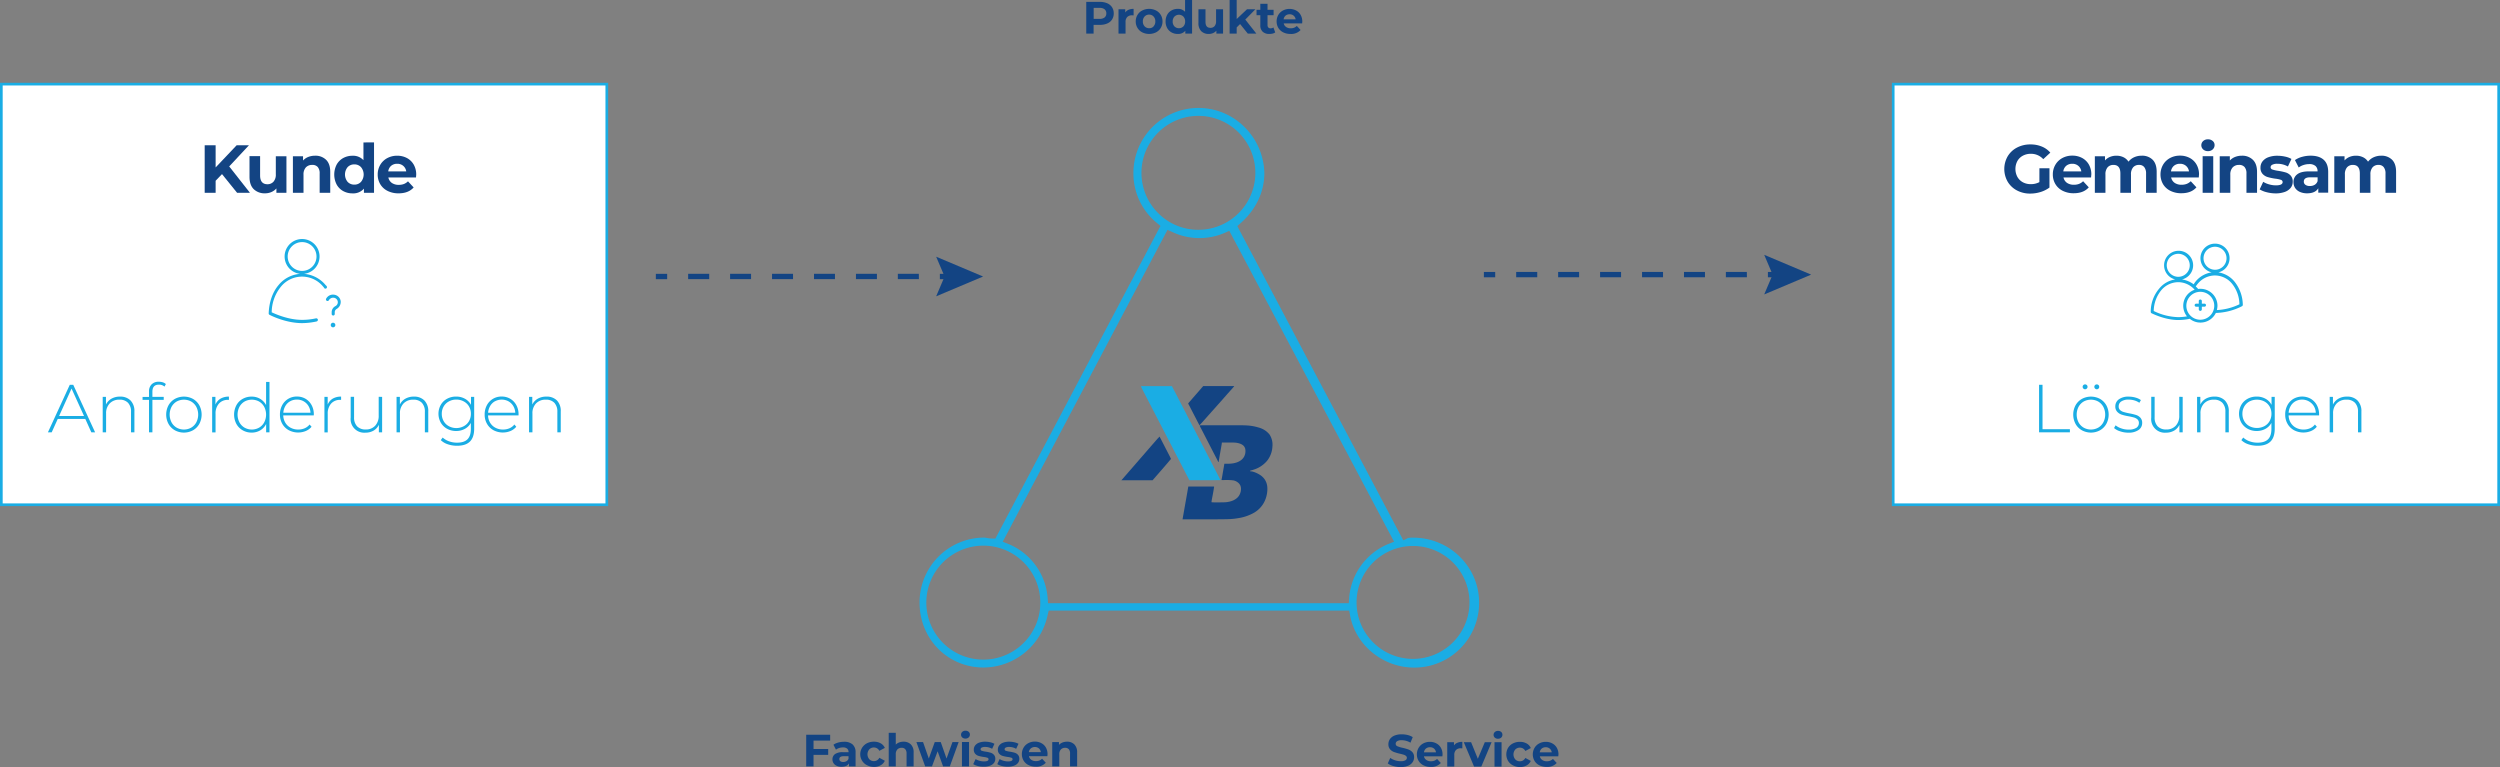 <svg xmlns="http://www.w3.org/2000/svg" viewBox="0 0 1325.42 406.69"><rect x="0" y="0" width="1325.42" height="406.69" fill="#808080" stroke="none"/><defs><style>.cls-1{fill:#fff;}.cls-2,.cls-5{fill:#1aade4;}.cls-3,.cls-4{fill:#134483;}.cls-4,.cls-5{fill-rule:evenodd;}</style></defs><g id="Ebene_2" data-name="Ebene 2"><g id="Ebene_1-2" data-name="Ebene 1"><rect class="cls-1" x="0.71" y="44.6" width="321" height="223"/><path class="cls-2" d="M322.42,268.31H0V43.89H322.42Zm-321-1.42H321V45.31H1.42Z"/><path class="cls-3" d="M117.7,92.3l-3.38,3.53v6.37h-5.8V77h5.8V88.77L125.48,77H132L121.52,88.23l11,14h-6.81Z"/><path class="cls-3" d="M151.86,82.83V102.2h-5.32V99.9a7.48,7.48,0,0,1-2.67,1.92,8.28,8.28,0,0,1-3.35.67,8.2,8.2,0,0,1-6-2.2q-2.23-2.19-2.24-6.51v-11h5.62V93q0,4.68,3.92,4.68A4.22,4.22,0,0,0,145,96.32a5.54,5.54,0,0,0,1.23-3.91V82.83Z"/><path class="cls-3" d="M172.87,84.71c1.48,1.44,2.21,3.57,2.21,6.4V102.2h-5.61V92a5.07,5.07,0,0,0-1-3.44,3.68,3.68,0,0,0-2.92-1.13,4.45,4.45,0,0,0-3.38,1.31,5.45,5.45,0,0,0-1.26,3.91v9.57h-5.62V82.83h5.37V85.1a7.58,7.58,0,0,1,2.77-1.89,9.74,9.74,0,0,1,3.64-.66A8,8,0,0,1,172.87,84.71Z"/><path class="cls-3" d="M198.3,75.49V102.2h-5.36V100a7.41,7.41,0,0,1-6.05,2.52,10.14,10.14,0,0,1-4.95-1.22,8.79,8.79,0,0,1-3.47-3.5,11.59,11.59,0,0,1,0-10.51,8.83,8.83,0,0,1,3.47-3.49,10,10,0,0,1,4.95-1.22,7.38,7.38,0,0,1,5.8,2.34v-9.4Zm-6.91,20.93a6.11,6.11,0,0,0,0-7.81,4.69,4.69,0,0,0-3.53-1.46,4.74,4.74,0,0,0-3.56,1.46,6.15,6.15,0,0,0,0,7.81,4.71,4.71,0,0,0,3.56,1.46A4.65,4.65,0,0,0,191.39,96.42Z"/><path class="cls-3" d="M220.55,94.1H205.9A4.58,4.58,0,0,0,207.77,97a6.26,6.26,0,0,0,3.67,1,7.47,7.47,0,0,0,2.69-.45,6.41,6.41,0,0,0,2.17-1.42l3,3.24c-1.82,2.09-4.49,3.13-8,3.13a12.7,12.7,0,0,1-5.8-1.28,9.32,9.32,0,0,1-3.88-3.54,9.73,9.73,0,0,1-1.37-5.15,9.88,9.88,0,0,1,1.35-5.13,9.44,9.44,0,0,1,3.71-3.57,10.89,10.89,0,0,1,5.27-1.27,10.76,10.76,0,0,1,5.15,1.22,9.05,9.05,0,0,1,3.62,3.51,10.5,10.5,0,0,1,1.31,5.31C220.66,92.66,220.62,93.17,220.55,94.1Zm-13.14-6.23a4.62,4.62,0,0,0-1.58,3h9.54a4.61,4.61,0,0,0-1.59-2.94,4.73,4.73,0,0,0-3.16-1.1A4.85,4.85,0,0,0,207.41,87.87Z"/><path class="cls-2" d="M45.23,222.11H30.62l-3.21,7.09h-2L37,204h1.83l11.59,25.2h-2Zm-.68-1.55L37.93,206l-6.59,14.54Z"/><path class="cls-2" d="M69.21,212.32a8,8,0,0,1,2.05,5.9v11h-1.8V218.37a6.67,6.67,0,0,0-1.6-4.83,6,6,0,0,0-4.48-1.65,6.9,6.9,0,0,0-5.22,2,7.35,7.35,0,0,0-1.91,5.32v10h-1.8V210.41h1.73v4.07a7.17,7.17,0,0,1,2.9-3.1,8.94,8.94,0,0,1,4.55-1.11A7.54,7.54,0,0,1,69.21,212.32Z"/><path class="cls-2" d="M80.8,207.67v2.74h6V212h-6V229.2H79V212H75.58v-1.55H79v-2.88a5.17,5.17,0,0,1,1.37-3.78,5.1,5.1,0,0,1,3.85-1.4,7.1,7.1,0,0,1,2.07.3,4.23,4.23,0,0,1,1.64.92l-.72,1.37a4.19,4.19,0,0,0-2.92-1.05Q80.81,203.89,80.8,207.67Z"/><path class="cls-2" d="M92.7,228.12a8.81,8.81,0,0,1-3.37-3.4,10.51,10.51,0,0,1,0-9.83,8.88,8.88,0,0,1,3.37-3.4,10.07,10.07,0,0,1,9.61,0,8.88,8.88,0,0,1,3.37,3.4,10.51,10.51,0,0,1,0,9.83,8.81,8.81,0,0,1-3.37,3.4,10,10,0,0,1-9.61,0Zm8.68-1.4a7.23,7.23,0,0,0,2.7-2.81,9,9,0,0,0,0-8.21,7.3,7.3,0,0,0-2.7-2.81,8,8,0,0,0-7.74,0,7.3,7.3,0,0,0-2.7,2.81,9,9,0,0,0,0,8.21,7.23,7.23,0,0,0,2.7,2.81,7.92,7.92,0,0,0,7.74,0Z"/><path class="cls-2" d="M116.91,211.36a8.55,8.55,0,0,1,4.46-1.09V212l-.43,0a6.22,6.22,0,0,0-4.89,2,7.82,7.82,0,0,0-1.77,5.45v9.79h-1.8V210.41h1.73v4.1A6.62,6.62,0,0,1,116.91,211.36Z"/><path class="cls-2" d="M142.87,202.49V229.2H141.1v-4.43a8,8,0,0,1-3.13,3.39,8.85,8.85,0,0,1-4.57,1.19,9.29,9.29,0,0,1-4.75-1.23,8.66,8.66,0,0,1-3.33-3.38,10.69,10.69,0,0,1,0-9.88,8.55,8.55,0,0,1,3.33-3.39,9.47,9.47,0,0,1,4.75-1.2,8.71,8.71,0,0,1,4.52,1.18,8.54,8.54,0,0,1,3.15,3.32V202.49Zm-5.49,24.23a7.23,7.23,0,0,0,2.7-2.81,9,9,0,0,0,0-8.21,7.3,7.3,0,0,0-2.7-2.81,8,8,0,0,0-7.74,0,7.3,7.3,0,0,0-2.7,2.81,9,9,0,0,0,0,8.21,7.23,7.23,0,0,0,2.7,2.81,7.92,7.92,0,0,0,7.74,0Z"/><path class="cls-2" d="M166.34,220.24H150.17a7.83,7.83,0,0,0,1.12,3.9,7.08,7.08,0,0,0,2.83,2.65,8.39,8.39,0,0,0,4,.94,8.67,8.67,0,0,0,3.4-.67,6.61,6.61,0,0,0,2.61-2l1.05,1.19a8,8,0,0,1-3.08,2.26,10.65,10.65,0,0,1-9-.43,8.8,8.8,0,0,1-3.44-3.38,9.71,9.71,0,0,1-1.24-4.93,10.22,10.22,0,0,1,1.17-4.92,8.64,8.64,0,0,1,3.22-3.4,8.78,8.78,0,0,1,4.61-1.22,8.88,8.88,0,0,1,4.59,1.2,8.66,8.66,0,0,1,3.2,3.37,10.1,10.1,0,0,1,1.17,4.89Zm-12.49-7.51a6.67,6.67,0,0,0-2.54,2.49,7.92,7.92,0,0,0-1.1,3.61h14.4a7.52,7.52,0,0,0-1.08-3.6,7,7,0,0,0-6.12-3.38A7.15,7.15,0,0,0,153.85,212.73Z"/><path class="cls-2" d="M176.38,211.36a8.55,8.55,0,0,1,4.46-1.09V212l-.43,0a6.22,6.22,0,0,0-4.89,2,7.82,7.82,0,0,0-1.77,5.45v9.79H172V210.41h1.73v4.1A6.62,6.62,0,0,1,176.38,211.36Z"/><path class="cls-2" d="M202.59,210.41V229.2h-1.73v-4a7,7,0,0,1-2.77,3.08,8.31,8.31,0,0,1-4.32,1.1,7.21,7.21,0,0,1-7.85-8v-11h1.8v10.84a6.61,6.61,0,0,0,1.62,4.82,6.11,6.11,0,0,0,4.57,1.66,6.54,6.54,0,0,0,5-2,7.48,7.48,0,0,0,1.86-5.33v-10Z"/><path class="cls-2" d="M225,212.32a8,8,0,0,1,2.05,5.9v11h-1.8V218.37a6.67,6.67,0,0,0-1.6-4.83,6,6,0,0,0-4.48-1.65,6.9,6.9,0,0,0-5.22,2,7.35,7.35,0,0,0-1.91,5.32v10h-1.8V210.41H212v4.07a7.17,7.17,0,0,1,2.9-3.1,8.94,8.94,0,0,1,4.55-1.11A7.54,7.54,0,0,1,225,212.32Z"/><path class="cls-2" d="M251.4,210.41v16.78q0,4.68-2.26,6.91t-6.84,2.23a14.94,14.94,0,0,1-4.9-.79,9.51,9.51,0,0,1-3.71-2.2l1-1.37a9.9,9.9,0,0,0,3.39,2,12.21,12.21,0,0,0,4.21.72c2.5,0,4.34-.59,5.54-1.78s1.8-3,1.8-5.53v-3.17a7.94,7.94,0,0,1-3.2,3.17,9.42,9.42,0,0,1-4.61,1.12,9.8,9.8,0,0,1-4.77-1.17,8.56,8.56,0,0,1-3.36-3.26,9.65,9.65,0,0,1,0-9.43,8.45,8.45,0,0,1,3.36-3.24,9.9,9.9,0,0,1,4.77-1.15,9.49,9.49,0,0,1,4.68,1.15,8,8,0,0,1,3.21,3.24v-4.25Zm-5.5,15.53a6.9,6.9,0,0,0,2.75-2.66,7.65,7.65,0,0,0,1-3.91,7.52,7.52,0,0,0-1-3.88,7,7,0,0,0-2.75-2.65,8.16,8.16,0,0,0-4-1,8.07,8.07,0,0,0-3.95,1,7,7,0,0,0-2.73,2.65,7.52,7.52,0,0,0-1,3.88,7.65,7.65,0,0,0,1,3.91,6.91,6.91,0,0,0,2.73,2.66,8.08,8.08,0,0,0,3.95,1A8.17,8.17,0,0,0,245.9,225.94Z"/><path class="cls-2" d="M274.91,220.24H258.75a7.82,7.82,0,0,0,1.11,3.9,7.15,7.15,0,0,0,2.83,2.65,8.42,8.42,0,0,0,4,.94,8.71,8.71,0,0,0,3.41-.67,6.68,6.68,0,0,0,2.61-2l1,1.19a8,8,0,0,1-3.08,2.26,10.65,10.65,0,0,1-9-.43,8.78,8.78,0,0,1-3.43-3.38,9.71,9.71,0,0,1-1.25-4.93,10.22,10.22,0,0,1,1.17-4.92,8.67,8.67,0,0,1,7.83-4.62,8.83,8.83,0,0,1,4.59,1.2,8.61,8.61,0,0,1,3.21,3.37,10.1,10.1,0,0,1,1.17,4.89Zm-12.49-7.51a6.74,6.74,0,0,0-2.54,2.49,8.17,8.17,0,0,0-1.1,3.61h14.4a7.52,7.52,0,0,0-1.08-3.6,7,7,0,0,0-2.55-2.48,7.59,7.59,0,0,0-7.13,0Z"/><path class="cls-2" d="M295.29,212.32a8,8,0,0,1,2,5.9v11h-1.8V218.37a6.72,6.72,0,0,0-1.6-4.83,6,6,0,0,0-4.49-1.65,6.93,6.93,0,0,0-5.22,2,7.34,7.34,0,0,0-1.9,5.32v10h-1.8V210.41h1.72v4.07a7.23,7.23,0,0,1,2.9-3.1,9,9,0,0,1,4.56-1.11A7.54,7.54,0,0,1,295.29,212.32Z"/><path class="cls-2" d="M173.24,151.84a2.09,2.09,0,0,0-.57-.65,16.5,16.5,0,0,0-11.54-6,9.26,9.26,0,1,0-1.95,0,16.18,16.18,0,0,0-11.53,6c-3.25,3.82-5,9.18-5.2,15a.77.77,0,0,0,.48.73c2,1.06,9.43,4.39,17.23,4.39a36.89,36.89,0,0,0,7.72-.89.91.91,0,0,0,.65-1,.89.89,0,0,0-1-.65,33.63,33.63,0,0,1-7.39.81c-7,0-13.57-2.84-16.09-4a21.71,21.71,0,0,1,4.8-13.49,14.44,14.44,0,0,1,22.58,0,1.46,1.46,0,0,1,.41.57.82.82,0,1,0,1.38-.89ZM152.52,136a7.64,7.64,0,1,1,7.64,7.63A7.63,7.63,0,0,1,152.52,136Z"/><path class="cls-2" d="M180.63,159.72a4,4,0,0,0-3.57-3.49,4.09,4.09,0,0,0-4.14,2.11.82.82,0,0,0,.32,1.14.83.83,0,0,0,1.14-.33,2.6,2.6,0,0,1,2.52-1.3,2.42,2.42,0,0,1,2.19,2.11,2.36,2.36,0,0,1-1.3,2.36,3.64,3.64,0,0,0-1.95,3.09v1.14a.82.82,0,0,0,1.63,0v-1.14a2,2,0,0,1,1.05-1.63A4.31,4.31,0,0,0,180.63,159.72Z"/><path class="cls-2" d="M176.57,171.1a1.22,1.22,0,1,0,1.22,1.21A1.24,1.24,0,0,0,176.57,171.1Z"/><path class="cls-2" d="M556,323.71H715.31l.42,2.35c2.8,15.89,17.41,27.88,34,27.88a34.35,34.35,0,0,0,34.45-34.44c0-19-15.68-34.45-34.95-34.45a10.81,10.81,0,0,0-2.76.2L744,286.48l-1.3-2.44L657,121.82l-1-2,1.69-1.48c8.13-7.12,12.62-16.55,12.63-26.55a35.42,35.42,0,0,0-10.49-24.4A34.49,34.49,0,0,0,600.9,91.78a33.86,33.86,0,0,0,12.57,26.53l1.79,1.47-1.08,2L528.53,284l-.79,1.51H526a16.13,16.13,0,0,1-2.93-.33,8.61,8.61,0,0,0-1.1-.17,34.35,34.35,0,0,0-34.45,34.45c0,19.31,14.91,34.44,33.94,34.44a35,35,0,0,0,34-28Zm193.25-34.25a29.93,29.93,0,1,1-21.27,8.76A29.85,29.85,0,0,1,749.21,289.46ZM614.08,113.05a30.19,30.19,0,1,1,21.27,8.77A29.82,29.82,0,0,1,614.08,113.05ZM542.77,340.77a30.21,30.21,0,1,1,8.76-21.27A29.9,29.9,0,0,1,542.77,340.77Zm-8.22-52.4-2.93-1.17,1.47-2.78,84.64-160.21,1.24-2.34,2.42,1.07a33.74,33.74,0,0,0,27.92.51l2.42-1.08,1.24,2.34,84.64,159.7,1.48,2.79-2.93,1.17a33.73,33.73,0,0,0-20.9,28.81l-.19,2.63H555.63l-.19-2.63A33.72,33.72,0,0,0,534.55,288.37Z"/><path class="cls-3" d="M587.05,1.75a5.75,5.75,0,0,1,2.53,2.11,5.87,5.87,0,0,1,.89,3.24,5.84,5.84,0,0,1-.89,3.23,5.57,5.57,0,0,1-2.53,2.11,9.46,9.46,0,0,1-3.88.74h-3.38v4.63H575.9V1h7.27A9.46,9.46,0,0,1,587.05,1.75Zm-1.43,7.5a2.62,2.62,0,0,0,.91-2.15,2.66,2.66,0,0,0-.91-2.17A4.09,4.09,0,0,0,583,4.18h-3.17V10H583A4,4,0,0,0,585.62,9.25Z"/><path class="cls-3" d="M598.35,5.18A6.74,6.74,0,0,1,601,4.7V8.16l-.84-.05a3.44,3.44,0,0,0-2.52.9,3.63,3.63,0,0,0-.91,2.7v6.1H593V4.9h3.57V6.6A4.21,4.21,0,0,1,598.35,5.18Z"/><path class="cls-3" d="M605.58,17.15a6.29,6.29,0,0,1-2.53-2.37,6.47,6.47,0,0,1-.92-3.43,6.5,6.5,0,0,1,.92-3.43,6.2,6.2,0,0,1,2.53-2.36,8.2,8.2,0,0,1,7.31,0,6.3,6.3,0,0,1,2.52,2.36,6.58,6.58,0,0,1,.91,3.43,6.56,6.56,0,0,1-.91,3.43,6.39,6.39,0,0,1-2.52,2.37,8.28,8.28,0,0,1-7.31,0Zm6-3.19a3.62,3.62,0,0,0,.93-2.61,3.6,3.6,0,0,0-.93-2.6,3.09,3.09,0,0,0-2.36-1,3.17,3.17,0,0,0-2.38,1,3.6,3.6,0,0,0-.93,2.6,3.62,3.62,0,0,0,.93,2.61,3.2,3.2,0,0,0,2.38,1A3.13,3.13,0,0,0,611.6,14Z"/><path class="cls-3" d="M632,0V17.81h-3.58V16.32a4.94,4.94,0,0,1-4,1.68,6.62,6.62,0,0,1-3.3-.82,5.82,5.82,0,0,1-2.32-2.32,7.12,7.12,0,0,1-.84-3.51,7.08,7.08,0,0,1,.84-3.5,5.78,5.78,0,0,1,2.32-2.33,6.73,6.73,0,0,1,3.3-.82,4.9,4.9,0,0,1,3.86,1.56V0Zm-4.61,14a3.62,3.62,0,0,0,.93-2.61,3.6,3.6,0,0,0-.93-2.6,3.37,3.37,0,0,0-4.73,0,3.61,3.61,0,0,0-.94,2.6,3.63,3.63,0,0,0,.94,2.61,3.37,3.37,0,0,0,4.73,0Z"/><path class="cls-3" d="M648.43,4.9V17.81h-3.55V16.27a5.06,5.06,0,0,1-1.78,1.29,5.69,5.69,0,0,1-2.23.44,5.51,5.51,0,0,1-4-1.46,5.87,5.87,0,0,1-1.49-4.35V4.9h3.74v6.74c0,2.08.88,3.12,2.62,3.12a2.78,2.78,0,0,0,2.16-.88,3.7,3.7,0,0,0,.82-2.6V4.9Z"/><path class="cls-3" d="M657.45,12.74l-1.8,1.78v3.29h-3.74V0h3.74V10.08l5.48-5.18h4.46l-5.38,5.47,5.86,7.44h-4.54Z"/><path class="cls-3" d="M676.08,17.18a3.79,3.79,0,0,1-1.36.62A7.11,7.11,0,0,1,673,18a5,5,0,0,1-3.56-1.18,4.48,4.48,0,0,1-1.26-3.45V8.06h-2V5.18h2V2H672V5.18h3.22V8.06H672v5.26a1.78,1.78,0,0,0,.42,1.26,1.55,1.55,0,0,0,1.19.44,2.41,2.41,0,0,0,1.51-.48Z"/><path class="cls-3" d="M690.36,12.41h-9.77a3,3,0,0,0,1.25,1.89,4.08,4.08,0,0,0,2.45.7,4.92,4.92,0,0,0,1.78-.3,4.42,4.42,0,0,0,1.46-.95l2,2.16A6.72,6.72,0,0,1,684.19,18a8.35,8.35,0,0,1-3.86-.85,6.29,6.29,0,0,1-2.6-2.37,6.56,6.56,0,0,1-.91-3.43,6.62,6.62,0,0,1,.9-3.42,6.32,6.32,0,0,1,2.47-2.37,7.61,7.61,0,0,1,6.95,0,5.84,5.84,0,0,1,2.41,2.34,6.94,6.94,0,0,1,.88,3.54S690.41,11.78,690.36,12.41ZM681.6,8.26a3,3,0,0,0-1.06,2h6.36a3.06,3.06,0,0,0-3.17-2.68A3.21,3.21,0,0,0,681.6,8.26Z"/><path class="cls-3" d="M431.31,392.64v4.44h7.77v3.12h-7.77v6.12h-3.89v-16.8h12.7v3.12Z"/><path class="cls-3" d="M452,394.65a5.47,5.47,0,0,1,1.6,4.31v7.36h-3.5v-1.6c-.7,1.2-2,1.8-3.94,1.8a6.06,6.06,0,0,1-2.58-.51,3.82,3.82,0,0,1-1.66-1.39,3.57,3.57,0,0,1-.58-2,3.35,3.35,0,0,1,1.36-2.83,6.88,6.88,0,0,1,4.18-1h3a2.39,2.39,0,0,0-.74-1.88,3.29,3.29,0,0,0-2.24-.66,6.37,6.37,0,0,0-2,.32,5.46,5.46,0,0,0-1.7.88l-1.34-2.62a8,8,0,0,1,2.53-1.15,11.49,11.49,0,0,1,3-.41A6.75,6.75,0,0,1,452,394.65Zm-3.2,8.9a2.4,2.4,0,0,0,1.06-1.31v-1.32h-2.57c-1.53,0-2.3.51-2.3,1.52a1.36,1.36,0,0,0,.56,1.14,2.55,2.55,0,0,0,1.55.42A3.2,3.2,0,0,0,448.75,403.55Z"/><path class="cls-3" d="M459.61,405.66a6.28,6.28,0,0,1-2.56-2.36,6.53,6.53,0,0,1,2.56-9.23,8,8,0,0,1,3.71-.85,7.2,7.2,0,0,1,3.57.85,5.11,5.11,0,0,1,2.22,2.44l-2.91,1.56a3.16,3.16,0,0,0-2.9-1.78,3.25,3.25,0,0,0-2.42,1,4,4,0,0,0,0,5.23,3.25,3.25,0,0,0,2.42,1,3.13,3.13,0,0,0,2.9-1.77l2.91,1.58a5.16,5.16,0,0,1-2.22,2.4,7.1,7.1,0,0,1-3.57.87A8,8,0,0,1,459.61,405.66Z"/><path class="cls-3" d="M482.89,394.66a5.68,5.68,0,0,1,1.48,4.27v7.39h-3.74v-6.81a3.33,3.33,0,0,0-.68-2.29,2.42,2.42,0,0,0-1.94-.76,3,3,0,0,0-2.26.88,3.61,3.61,0,0,0-.84,2.6v6.38h-3.74v-17.8h3.74v6.24a4.94,4.94,0,0,1,1.8-1.14,6.44,6.44,0,0,1,2.31-.4A5.29,5.29,0,0,1,482.89,394.66Z"/><path class="cls-3" d="M508.25,393.41l-4.68,12.91H500l-2.9-8-3,8h-3.6l-4.66-12.91h3.53l3.05,8.74,3.16-8.74h3.17l3.07,8.74,3.15-8.74Z"/><path class="cls-3" d="M510.19,391a2,2,0,0,1,0-3,2.4,2.4,0,0,1,1.68-.6,2.44,2.44,0,0,1,1.68.57,1.84,1.84,0,0,1,.65,1.44,2,2,0,0,1-.65,1.55,2.33,2.33,0,0,1-1.68.61A2.4,2.4,0,0,1,510.19,391Zm-.19,2.4h3.75v12.91H510Z"/><path class="cls-3" d="M518.43,406.12a8.08,8.08,0,0,1-2.45-1l1.25-2.68a8.35,8.35,0,0,0,2.08.9,8.85,8.85,0,0,0,2.4.34c1.59,0,2.38-.39,2.38-1.17a.83.83,0,0,0-.65-.79,9.33,9.33,0,0,0-2-.41,20.56,20.56,0,0,1-2.62-.55,4.07,4.07,0,0,1-1.78-1.11,3.11,3.11,0,0,1-.76-2.25,3.58,3.58,0,0,1,.71-2.18,4.55,4.55,0,0,1,2.06-1.47,8.88,8.88,0,0,1,3.21-.53,12.52,12.52,0,0,1,2.72.3,7.66,7.66,0,0,1,2.24.83L526,397a7.47,7.47,0,0,0-3.72-1,3.71,3.71,0,0,0-1.8.34,1,1,0,0,0-.6.86.85.85,0,0,0,.64.84,12.09,12.09,0,0,0,2.07.46,21.14,21.14,0,0,1,2.59.56,3.93,3.93,0,0,1,1.75,1.09,3.1,3.1,0,0,1,.75,2.21,3.43,3.43,0,0,1-.72,2.14,4.59,4.59,0,0,1-2.1,1.45,9.48,9.48,0,0,1-3.28.52A12.69,12.69,0,0,1,518.43,406.12Z"/><path class="cls-3" d="M531.17,406.12a8.19,8.19,0,0,1-2.45-1l1.25-2.68a8.43,8.43,0,0,0,2.09.9,8.75,8.75,0,0,0,2.4.34q2.37,0,2.37-1.17a.82.82,0,0,0-.64-.79,9.6,9.6,0,0,0-2-.41,20.74,20.74,0,0,1-2.61-.55,4,4,0,0,1-1.79-1.11,3.16,3.16,0,0,1-.76-2.25,3.58,3.58,0,0,1,.71-2.18,4.52,4.52,0,0,1,2.07-1.47,8.83,8.83,0,0,1,3.2-.53,12.52,12.52,0,0,1,2.72.3,7.63,7.63,0,0,1,2.25.83L538.73,397a7.47,7.47,0,0,0-3.72-1,3.71,3.71,0,0,0-1.8.34,1,1,0,0,0-.6.86.86.86,0,0,0,.65.84,11.93,11.93,0,0,0,2.06.46,20.73,20.73,0,0,1,2.59.56,4,4,0,0,1,1.76,1.09,3.14,3.14,0,0,1,.74,2.21,3.43,3.43,0,0,1-.72,2.14,4.59,4.59,0,0,1-2.1,1.45,9.44,9.44,0,0,1-3.28.52A12.69,12.69,0,0,1,531.17,406.12Z"/><path class="cls-3" d="M555.29,400.92h-9.77a3,3,0,0,0,1.25,1.9,4.17,4.17,0,0,0,2.45.7,5,5,0,0,0,1.79-.3,4.38,4.38,0,0,0,1.45-1l2,2.16a6.71,6.71,0,0,1-5.33,2.09,8.41,8.41,0,0,1-3.86-.86,6.12,6.12,0,0,1-2.59-2.36,6.5,6.5,0,0,1-.92-3.43,6.57,6.57,0,0,1,.9-3.42,6.31,6.31,0,0,1,2.48-2.38,7.21,7.21,0,0,1,3.51-.85,7.1,7.1,0,0,1,3.43.82,5.93,5.93,0,0,1,2.42,2.34,7,7,0,0,1,.87,3.54S555.34,400.3,555.29,400.92Zm-8.76-4.15a3.07,3.07,0,0,0-1.06,2h6.36a3.08,3.08,0,0,0-1.05-2,3.2,3.2,0,0,0-2.11-.73A3.24,3.24,0,0,0,546.53,396.77Z"/><path class="cls-3" d="M569.58,394.66a5.72,5.72,0,0,1,1.48,4.27v7.39h-3.75v-6.81a3.33,3.33,0,0,0-.67-2.29,2.44,2.44,0,0,0-1.94-.76,3,3,0,0,0-2.26.88,3.61,3.61,0,0,0-.84,2.6v6.38h-3.74V393.41h3.57v1.51a5.15,5.15,0,0,1,1.85-1.26,6.6,6.6,0,0,1,2.43-.44A5.29,5.29,0,0,1,569.58,394.66Z"/><path class="cls-3" d="M738.75,406.15a8.89,8.89,0,0,1-3-1.4l1.32-2.93a8.88,8.88,0,0,0,2.56,1.27,9.72,9.72,0,0,0,3,.48,4.76,4.76,0,0,0,2.45-.49,1.48,1.48,0,0,0,.79-1.31,1.24,1.24,0,0,0-.47-1,3.41,3.41,0,0,0-1.2-.64c-.49-.16-1.15-.33-2-.53a25.13,25.13,0,0,1-3.14-.91,5,5,0,0,1-2.1-1.46,3.93,3.93,0,0,1-.88-2.69,4.72,4.72,0,0,1,.79-2.65,5.43,5.43,0,0,1,2.39-1.89,9.86,9.86,0,0,1,3.9-.69,13.31,13.31,0,0,1,3.15.38,9.31,9.31,0,0,1,2.68,1.11l-1.2,2.95a9.35,9.35,0,0,0-4.65-1.32,4.38,4.38,0,0,0-2.41.52,1.63,1.63,0,0,0-.78,1.4,1.36,1.36,0,0,0,.9,1.28,13.9,13.9,0,0,0,2.74.83,27.81,27.81,0,0,1,3.15.91,5.41,5.41,0,0,1,2.1,1.44,3.9,3.9,0,0,1,.87,2.67,4.52,4.52,0,0,1-.8,2.62,5.43,5.43,0,0,1-2.41,1.89,9.91,9.91,0,0,1-3.91.69A13.79,13.79,0,0,1,738.75,406.15Z"/><path class="cls-3" d="M764.71,401h-9.77a3,3,0,0,0,1.25,1.9,4.1,4.1,0,0,0,2.45.7,5,5,0,0,0,1.79-.3,4.48,4.48,0,0,0,1.45-.95l2,2.16a6.71,6.71,0,0,1-5.33,2.09,8.53,8.53,0,0,1-3.86-.85,6.21,6.21,0,0,1-2.59-2.37,6.5,6.5,0,0,1-.92-3.43,6.62,6.62,0,0,1,.9-3.42,6.31,6.31,0,0,1,2.48-2.38,7.32,7.32,0,0,1,3.51-.85,7.1,7.1,0,0,1,3.43.82,5.93,5.93,0,0,1,2.42,2.34,7,7,0,0,1,.87,3.54S764.76,400.38,764.71,401ZM756,396.85a3.07,3.07,0,0,0-1.06,2h6.36a3,3,0,0,0-1-1.95,3.16,3.16,0,0,0-2.11-.74A3.24,3.24,0,0,0,756,396.85Z"/><path class="cls-3" d="M772.67,393.78a6.69,6.69,0,0,1,2.62-.48v3.46l-.84-.05a3.44,3.44,0,0,0-2.52.9,3.67,3.67,0,0,0-.91,2.7v6.1h-3.74V393.49h3.57v1.71A4.16,4.16,0,0,1,772.67,393.78Z"/><path class="cls-3" d="M790.8,393.49l-5.45,12.92h-3.86l-5.43-12.92h3.87l3.57,8.79,3.7-8.79Z"/><path class="cls-3" d="M792.52,391.09a2,2,0,0,1,0-3,2.41,2.41,0,0,1,1.69-.6,2.48,2.48,0,0,1,1.68.57,1.86,1.86,0,0,1,.64,1.44,2,2,0,0,1-.64,1.55,2.36,2.36,0,0,1-1.68.61A2.41,2.41,0,0,1,792.52,391.09Zm-.19,2.4h3.75v12.92h-3.75Z"/><path class="cls-3" d="M802.09,405.75a6.4,6.4,0,0,1-2.57-2.37,6.85,6.85,0,0,1,0-6.86,6.4,6.4,0,0,1,2.57-2.37,8,8,0,0,1,3.71-.85,7.24,7.24,0,0,1,3.56.85,5,5,0,0,1,2.22,2.44l-2.9,1.56a3.19,3.19,0,0,0-2.91-1.78,3.29,3.29,0,0,0-2.42,1,4.06,4.06,0,0,0,0,5.24,3.29,3.29,0,0,0,2.42,1,3.16,3.16,0,0,0,2.91-1.78l2.9,1.58a5.06,5.06,0,0,1-2.22,2.4,7,7,0,0,1-3.56.87A8,8,0,0,1,802.09,405.75Z"/><path class="cls-3" d="M826.15,401h-9.77a3,3,0,0,0,1.25,1.9,4.08,4.08,0,0,0,2.45.7,4.88,4.88,0,0,0,1.78-.3,4.42,4.42,0,0,0,1.46-.95l2,2.16A6.71,6.71,0,0,1,820,406.6a8.5,8.5,0,0,1-3.86-.85,6.29,6.29,0,0,1-2.6-2.37,6.93,6.93,0,0,1,0-6.85,6.31,6.31,0,0,1,2.48-2.38,7.29,7.29,0,0,1,3.51-.85,7.1,7.1,0,0,1,3.43.82,5.93,5.93,0,0,1,2.42,2.34,7,7,0,0,1,.87,3.54S826.2,400.38,826.15,401Zm-8.76-4.15a3.07,3.07,0,0,0-1.06,2h6.36a3.08,3.08,0,0,0-1.05-1.95,3.17,3.17,0,0,0-2.12-.74A3.23,3.23,0,0,0,817.39,396.85Z"/><path class="cls-4" d="M646.07,204.69l-8.17,0-.22.25-1.33,1.54-1.16,1.34s-.31.34-.62.71l-.63.71-1.16,1.34c-.61.72-1.13,1.32-1.16,1.34l-.63.72-.82.93c-.26.29-.3.41-.17.54s.45.81,2.47,4.73c1.14,2.21,2.14,4.16,2.68,5.18l.61,1.18.15.29.51-.56,1.81-2,.71-.8.71-.8.72-.81s.35-.38.71-.8.69-.78.72-.8l.71-.81c.37-.42.69-.78.72-.8l.71-.8.72-.81,1.91-2.14,2.13-2.41,1.75-2c.81-.91,1.49-1.68,1.52-1.7l.72-.8c.36-.42.79-.9.95-1.08.54-.61.75-.87.68-.9s-3.75,0-8.25,0"/><path class="cls-4" d="M636.08,225.78a.88.88,0,0,0,.13.3c.1.21.2.41.31.61l.45.87,1.19,2.31,2.39,4.63c1.34,2.59,2.66,5.19,4,7.76.39.73.75,1.46,1.12,2.19,0,.09.18.47.3.5s.11-.13.13-.21c.26-1.42.47-2.85.73-4.27.22-1.19.42-2.39.63-3.58.1-.56.19-1.11.29-1.66,0-.12,0-.54.12-.6s.17,0,.22,0h1.62c1.08,0,2.15,0,3.23,0,.78,0,1.57,0,2.35.09a9.65,9.65,0,0,1,1.68.35,6.19,6.19,0,0,1,1.74.78,3.47,3.47,0,0,1,1.55,2.62,6.32,6.32,0,0,1-.56,3.4c-1.09,2.27-3.52,3.36-5.88,3.76a16.69,16.69,0,0,1-2.34.22h-1.36l-.57,0a1.31,1.31,0,0,0-.34,0c-.15.06-.14.39-.17.54-.08.41-.15.83-.22,1.24-.12.72-.25,1.43-.38,2.15-.26,1.51-.49,3-.81,4.54,0,.15,0,.16.16.18a8.58,8.58,0,0,0,1.34,0,32,32,0,0,1,4.59.16,5.5,5.5,0,0,1,2.53,1.11,4.37,4.37,0,0,1,1.36,1.68,4.59,4.59,0,0,1,.32,2,6.68,6.68,0,0,1-1.09,3.41c-1.51,2.22-4.31,3.16-6.88,3.39-1,.09-2,.09-3,.09-1.14,0-2.27,0-3.41,0-.35,0-.69,0-1-.06s-.26,0-.24-.22c.14-1.28.44-2.56.67-3.83s.46-2.49.64-3.74c0-.08.12-.46,0-.53s-.08,0-.1,0l-.53,0c-1.67,0-3.35,0-5,0-2,0-4,0-5.94,0-.58,0-1.17,0-1.75,0-.07,0-.24,0-.3,0s0,.1,0,.13a5.41,5.41,0,0,0-.12.55c-.08.45-.16.89-.23,1.34q-.75,4.31-1.52,8.61c-.25,1.46-.51,2.93-.77,4.39-.12.64-.23,1.29-.34,1.93,0,.09-.1.37,0,.43s.2,0,.24,0l.49,0,1.61,0,5.13,0,6.39,0c2.09,0,4.17,0,6.26-.05,1.51,0,3,0,4.55-.07a34.15,34.15,0,0,0,4.62-.49,24.59,24.59,0,0,0,8.15-2.68,14,14,0,0,0,7.06-9.42,14.19,14.19,0,0,0,.34-4.68,8.5,8.5,0,0,0-1.29-3.69,8.85,8.85,0,0,0-2.91-2.7,16.11,16.11,0,0,0-2-1,10.85,10.85,0,0,0-1.93-.62c-.25-.05-.51,0-.76-.08-.07,0-.24,0-.25-.14s.2-.2.29-.23c.36-.14.76-.21,1.13-.32l1.1-.37a15,15,0,0,0,6.66-4.67,13.15,13.15,0,0,0,2.69-7.31,9.88,9.88,0,0,0-1.52-6.45,11,11,0,0,0-5.76-3.7,26.46,26.46,0,0,0-5.58-1.07c-1.24-.1-2.49-.12-3.73-.14-2.69,0-5.38,0-8.07,0-3.45,0-6.9,0-10.35,0-.17,0-3.47,0-3.47.07"/><polyline class="cls-4" points="613.77 232.49 612.74 233.67 612.07 234.44 611.21 235.42 609.27 237.65 607.88 239.26 607.34 239.88 606.8 240.51 606.18 241.22 605.55 241.94 603.77 243.99 601.99 246.04 601.45 246.67 600.91 247.29 599.62 248.77 598.46 250.1 596.99 251.8 596.09 252.83 595.47 253.54 594.72 254.41 594.54 254.61 602.8 254.61 611.07 254.61 612.71 252.72 614.44 250.74 615.11 249.97 615.73 249.26 616.89 247.92 618.28 246.31 620.82 243.3 620.25 242.09 618.81 239.3 617.43 236.63 615.87 233.59 614.76 231.47 613.77 232.49"/><polyline class="cls-5" points="604.91 204.72 605.25 205.67 606.63 208.33 608.05 211.09 612.07 218.86 613.34 221.32 614.57 223.68 617.2 228.77 618.54 231.36 619.84 233.86 621.22 236.53 622.69 239.39 624.17 242.25 625.24 244.3 626.42 246.58 629.82 253.18 630.54 254.57 638.8 254.59 647.06 254.56 646.45 253.34 644.97 250.46 642.18 245.06 640.84 242.47 639.54 239.97 638.09 237.16 636.62 234.3 635.32 231.8 634.03 229.31 631.26 223.95 629.92 221.36 628.5 218.59 626.98 215.65 625.64 213.06 624.3 210.47 622.87 207.7 621.29 204.71 604.91 204.72"/><rect class="cls-1" x="1003.71" y="44.6" width="321" height="223"/><path class="cls-2" d="M1325.42,268.31H1003V43.89h322.42Zm-321-1.42H1324V45.31H1004.42Z"/><path class="cls-3" d="M1081.23,89.21h5.33V99.43a15.51,15.51,0,0,1-4.76,2.38,18.48,18.48,0,0,1-5.43.82,14.69,14.69,0,0,1-7.06-1.67,12.47,12.47,0,0,1-4.91-4.64,13.49,13.49,0,0,1,0-13.43,12.4,12.4,0,0,1,4.95-4.65,15.06,15.06,0,0,1,7.13-1.67,15.51,15.51,0,0,1,6,1.12,11.78,11.78,0,0,1,4.53,3.24l-3.74,3.45a8.68,8.68,0,0,0-6.52-2.84,8.79,8.79,0,0,0-4.28,1,7.26,7.26,0,0,0-2.92,2.84,9,9,0,0,0,0,8.39,7.38,7.38,0,0,0,2.9,2.86,8.66,8.66,0,0,0,4.23,1,9.48,9.48,0,0,0,4.54-1.08Z"/><path class="cls-3" d="M1108.62,94.1H1094a4.58,4.58,0,0,0,1.87,2.85,6.27,6.27,0,0,0,3.68,1,7.45,7.45,0,0,0,2.68-.45,6.41,6.41,0,0,0,2.17-1.42l3,3.24c-1.82,2.09-4.49,3.13-8,3.13a12.63,12.63,0,0,1-5.79-1.28,9.35,9.35,0,0,1-3.89-3.54,9.73,9.73,0,0,1-1.37-5.15,9.88,9.88,0,0,1,1.35-5.13,9.44,9.44,0,0,1,3.71-3.57,10.89,10.89,0,0,1,5.27-1.27,10.76,10.76,0,0,1,5.15,1.22,9.05,9.05,0,0,1,3.62,3.51,10.5,10.5,0,0,1,1.31,5.31C1108.73,92.66,1108.69,93.17,1108.62,94.1Zm-13.14-6.23a4.62,4.62,0,0,0-1.58,3h9.54a4.61,4.61,0,0,0-1.59-2.94,4.71,4.71,0,0,0-3.16-1.1A4.85,4.85,0,0,0,1095.48,87.87Z"/><path class="cls-3" d="M1141.26,84.69c1.42,1.43,2.14,3.57,2.14,6.42V102.2h-5.62V92a5.29,5.29,0,0,0-1-3.44,3.34,3.34,0,0,0-2.72-1.13,4,4,0,0,0-3.13,1.27,5.52,5.52,0,0,0-1.15,3.8v9.72h-5.62V92q0-4.58-3.67-4.57a4,4,0,0,0-3.1,1.27,5.52,5.52,0,0,0-1.15,3.8v9.72h-5.62V82.83H1116v2.24a7.12,7.12,0,0,1,2.65-1.88,8.88,8.88,0,0,1,3.43-.64,8.32,8.32,0,0,1,3.71.81,6.56,6.56,0,0,1,2.66,2.35,8.2,8.2,0,0,1,3-2.34,9.51,9.51,0,0,1,4-.82A7.81,7.81,0,0,1,1141.26,84.69Z"/><path class="cls-3" d="M1165.72,94.1h-14.65a4.54,4.54,0,0,0,1.87,2.85,6.24,6.24,0,0,0,3.67,1,7.42,7.42,0,0,0,2.68-.45,6.45,6.45,0,0,0,2.18-1.42l3,3.24q-2.74,3.14-8,3.13a12.67,12.67,0,0,1-5.8-1.28,9.35,9.35,0,0,1-3.89-3.54,10.39,10.39,0,0,1,0-10.28,9.51,9.51,0,0,1,3.71-3.57,10.91,10.91,0,0,1,5.28-1.27,10.72,10.72,0,0,1,5.14,1.22,8.93,8.93,0,0,1,3.62,3.51,10.41,10.41,0,0,1,1.32,5.31C1165.83,92.66,1165.79,93.17,1165.72,94.1Zm-13.14-6.23a4.63,4.63,0,0,0-1.59,3h9.54a4.64,4.64,0,0,0-1.58-2.94,4.74,4.74,0,0,0-3.17-1.1A4.82,4.82,0,0,0,1152.58,87.87Z"/><path class="cls-3" d="M1168.06,79.23a3,3,0,0,1,0-4.46,3.57,3.57,0,0,1,2.52-.9,3.69,3.69,0,0,1,2.52.86,2.77,2.77,0,0,1,1,2.16,3.07,3.07,0,0,1-1,2.33,3.53,3.53,0,0,1-2.52.91A3.57,3.57,0,0,1,1168.06,79.23Zm-.29,3.6h5.62V102.2h-5.62Z"/><path class="cls-3" d="M1194.39,84.71q2.22,2.16,2.22,6.4V102.2H1191V92a5.07,5.07,0,0,0-1-3.44,3.67,3.67,0,0,0-2.91-1.13,4.46,4.46,0,0,0-3.39,1.31,5.45,5.45,0,0,0-1.26,3.91v9.57h-5.61V82.83h5.36V85.1a7.58,7.58,0,0,1,2.77-1.89,9.78,9.78,0,0,1,3.64-.66A8,8,0,0,1,1194.39,84.71Z"/><path class="cls-3" d="M1201.68,101.9a12.45,12.45,0,0,1-3.67-1.5l1.87-4a12,12,0,0,0,3.13,1.35,13.11,13.11,0,0,0,3.6.52c2.38,0,3.57-.59,3.57-1.76a1.26,1.26,0,0,0-1-1.19,14.67,14.67,0,0,0-3-.61,29.28,29.28,0,0,1-3.93-.83,6,6,0,0,1-2.68-1.66,4.73,4.73,0,0,1-1.13-3.38,5.3,5.3,0,0,1,1.06-3.26,6.83,6.83,0,0,1,3.1-2.21,13.12,13.12,0,0,1,4.8-.79,18.91,18.91,0,0,1,4.09.45,11.3,11.3,0,0,1,3.36,1.24l-1.87,4a11.15,11.15,0,0,0-5.58-1.44,5.62,5.62,0,0,0-2.7.51,1.48,1.48,0,0,0-.9,1.29,1.29,1.29,0,0,0,1,1.26,17.47,17.47,0,0,0,3.1.69,32.79,32.79,0,0,1,3.89.84,5.89,5.89,0,0,1,2.63,1.64,4.66,4.66,0,0,1,1.11,3.31,5.14,5.14,0,0,1-1.08,3.21,7,7,0,0,1-3.15,2.18,14.18,14.18,0,0,1-4.91.77A19.14,19.14,0,0,1,1201.68,101.9Z"/><path class="cls-3" d="M1231.92,84.69q2.41,2.15,2.41,6.46v11h-5.25V99.79q-1.59,2.7-5.91,2.7a9.12,9.12,0,0,1-3.87-.76,5.81,5.81,0,0,1-2.5-2.08,5.5,5.5,0,0,1-.86-3,5,5,0,0,1,2-4.25q2-1.55,6.28-1.54h4.47A3.56,3.56,0,0,0,1227.6,88a4.91,4.91,0,0,0-3.35-1,9.62,9.62,0,0,0-3,.49,8.12,8.12,0,0,0-2.54,1.31l-2-3.92a12,12,0,0,1,3.8-1.73,16.87,16.87,0,0,1,4.55-.61Q1229.51,82.55,1231.92,84.69ZM1227.13,98a3.58,3.58,0,0,0,1.59-2v-2h-3.86c-2.3,0-3.45.76-3.45,2.27a2,2,0,0,0,.85,1.71,3.78,3.78,0,0,0,2.32.63A4.81,4.81,0,0,0,1227.13,98Z"/><path class="cls-3" d="M1268.19,84.69q2.14,2.15,2.14,6.42V102.2h-5.61V92a5.23,5.23,0,0,0-1-3.44,3.33,3.33,0,0,0-2.72-1.13,4,4,0,0,0-3.13,1.27,5.52,5.52,0,0,0-1.15,3.8v9.72h-5.61V92q0-4.58-3.68-4.57a4,4,0,0,0-3.09,1.27,5.52,5.52,0,0,0-1.15,3.8v9.72h-5.62V82.83H1243v2.24a7.2,7.2,0,0,1,2.65-1.88,8.93,8.93,0,0,1,3.44-.64,8.35,8.35,0,0,1,3.71.81,6.56,6.56,0,0,1,2.66,2.35,8,8,0,0,1,3-2.34,9.47,9.47,0,0,1,4-.82A7.8,7.8,0,0,1,1268.19,84.69Z"/><path class="cls-2" d="M1081.05,204h1.83v23.55h14.51v1.65h-16.34Z"/><path class="cls-2" d="M1103.75,228.12a8.74,8.74,0,0,1-3.37-3.4,10.51,10.51,0,0,1,0-9.83,8.81,8.81,0,0,1,3.37-3.4,10.07,10.07,0,0,1,9.61,0,8.85,8.85,0,0,1,3.36,3.4,10.44,10.44,0,0,1,0,9.83,8.78,8.78,0,0,1-3.36,3.4,10,10,0,0,1-9.61,0Zm8.67-1.4a7.23,7.23,0,0,0,2.7-2.81,9,9,0,0,0,0-8.21,7.3,7.3,0,0,0-2.7-2.81,8,8,0,0,0-7.74,0,7.3,7.3,0,0,0-2.7,2.81,9,9,0,0,0,0,8.21,7.23,7.23,0,0,0,2.7,2.81,7.92,7.92,0,0,0,7.74,0ZM1104.54,206a1.22,1.22,0,0,1-.38-.92,1.2,1.2,0,0,1,.38-.93,1.28,1.28,0,0,1,.91-.36,1.25,1.25,0,0,1,.92.37,1.28,1.28,0,0,1,.38.92,1.21,1.21,0,0,1-.4.92,1.27,1.27,0,0,1-1.81,0Zm6.21,0a1.21,1.21,0,0,1-.4-.92,1.28,1.28,0,0,1,.38-.92,1.33,1.33,0,0,1,1.83,0,1.2,1.2,0,0,1,.38.93,1.22,1.22,0,0,1-.38.92,1.24,1.24,0,0,1-.91.38A1.27,1.27,0,0,1,1110.75,206Z"/><path class="cls-2" d="M1124,228.66a8.68,8.68,0,0,1-3.2-1.73l.82-1.44a9.49,9.49,0,0,0,3,1.62,11.08,11.08,0,0,0,3.8.65,7.45,7.45,0,0,0,4.19-.93,3,3,0,0,0,1.36-2.6,2.44,2.44,0,0,0-.74-1.87,4.74,4.74,0,0,0-1.82-1c-.72-.21-1.72-.44-3-.68a24.62,24.62,0,0,1-3.6-.86,5.63,5.63,0,0,1-2.34-1.52,4,4,0,0,1-1-2.88,4.54,4.54,0,0,1,1.85-3.69,8.4,8.4,0,0,1,5.28-1.45,12.75,12.75,0,0,1,3.56.5,9,9,0,0,1,2.88,1.33l-.83,1.44a8.72,8.72,0,0,0-2.62-1.26,10.72,10.72,0,0,0-3-.43,6.69,6.69,0,0,0-4,1,3,3,0,0,0-1.33,2.56,2.52,2.52,0,0,0,.76,2,4.6,4.6,0,0,0,1.85,1,30.22,30.22,0,0,0,3.08.74,27.32,27.32,0,0,1,3.54.85,5.37,5.37,0,0,1,2.29,1.46,3.92,3.92,0,0,1,.93,2.77,4.37,4.37,0,0,1-1.94,3.74,9.2,9.2,0,0,1-5.47,1.41A13.48,13.48,0,0,1,1124,228.66Z"/><path class="cls-2" d="M1157.19,210.41V229.2h-1.73v-4a7,7,0,0,1-2.77,3.08,8.31,8.31,0,0,1-4.32,1.1,7.21,7.21,0,0,1-7.85-8v-11h1.8v10.84a6.61,6.61,0,0,0,1.62,4.82,6.11,6.11,0,0,0,4.57,1.66,6.54,6.54,0,0,0,5-2,7.48,7.48,0,0,0,1.86-5.33v-10Z"/><path class="cls-2" d="M1179.58,212.32a8,8,0,0,1,2.05,5.9v11h-1.8V218.37a6.67,6.67,0,0,0-1.6-4.83,6,6,0,0,0-4.48-1.65,6.9,6.9,0,0,0-5.22,2,7.31,7.31,0,0,0-1.91,5.32v10h-1.8V210.41h1.73v4.07a7.15,7.15,0,0,1,2.89-3.1,9,9,0,0,1,4.56-1.11A7.54,7.54,0,0,1,1179.58,212.32Z"/><path class="cls-2" d="M1206,210.41v16.78c0,3.12-.75,5.42-2.27,6.91s-3.79,2.23-6.84,2.23a14.88,14.88,0,0,1-4.89-.79,9.51,9.51,0,0,1-3.71-2.2l1-1.37a9.9,9.9,0,0,0,3.39,2,12.21,12.21,0,0,0,4.21.72q3.73,0,5.54-1.78t1.8-5.53v-3.17a7.94,7.94,0,0,1-3.2,3.17,9.45,9.45,0,0,1-4.61,1.12,9.8,9.8,0,0,1-4.77-1.17,8.66,8.66,0,0,1-3.37-3.26,9.72,9.72,0,0,1,0-9.43,8.54,8.54,0,0,1,3.37-3.24,9.9,9.9,0,0,1,4.77-1.15,9.49,9.49,0,0,1,4.68,1.15,7.86,7.86,0,0,1,3.2,3.24v-4.25Zm-5.51,15.53a6.86,6.86,0,0,0,2.76-2.66,7.65,7.65,0,0,0,1-3.91,7.52,7.52,0,0,0-1-3.88,7,7,0,0,0-2.76-2.65,8.69,8.69,0,0,0-7.9,0,7.12,7.12,0,0,0-2.74,2.65,7.51,7.51,0,0,0-1,3.88,7.65,7.65,0,0,0,1,3.91,7,7,0,0,0,2.74,2.66,8.61,8.61,0,0,0,7.9,0Z"/><path class="cls-2" d="M1229.51,220.24h-16.16a7.82,7.82,0,0,0,1.11,3.9,7.15,7.15,0,0,0,2.83,2.65,8.42,8.42,0,0,0,4,.94,8.67,8.67,0,0,0,3.4-.67,6.54,6.54,0,0,0,2.61-2l1,1.19a8,8,0,0,1-3.08,2.26,10.65,10.65,0,0,1-9-.43,8.87,8.87,0,0,1-3.44-3.38,9.81,9.81,0,0,1-1.24-4.93,10.22,10.22,0,0,1,1.17-4.92,8.64,8.64,0,0,1,3.22-3.4,9.35,9.35,0,0,1,9.2,0,8.61,8.61,0,0,1,3.21,3.37,10.21,10.21,0,0,1,1.17,4.89ZM1217,212.73a6.67,6.67,0,0,0-2.54,2.49,8,8,0,0,0-1.1,3.61h14.4a7.52,7.52,0,0,0-1.08-3.6,7.36,7.36,0,0,0-9.68-2.5Z"/><path class="cls-2" d="M1249.88,212.32a8,8,0,0,1,2.06,5.9v11h-1.8V218.37a6.67,6.67,0,0,0-1.61-4.83,5.94,5.94,0,0,0-4.48-1.65,6.9,6.9,0,0,0-5.22,2,7.34,7.34,0,0,0-1.9,5.32v10h-1.81V210.41h1.73v4.07a7.23,7.23,0,0,1,2.9-3.1,8.94,8.94,0,0,1,4.55-1.11A7.51,7.51,0,0,1,1249.88,212.32Z"/><path class="cls-2" d="M1168.73,161h-1.39V159.6a.81.81,0,1,0-1.62,0V161h-1.38a.81.81,0,1,0,0,1.62h1.38V164a.81.81,0,0,0,1.62,0V162.6h1.39a.81.81,0,0,0,0-1.62Z"/><path class="cls-2" d="M1184.65,149.28a13.93,13.93,0,0,0-8.53-4.88,7.72,7.72,0,1,0-3.58,0,13.58,13.58,0,0,0-8.53,4.88,16.6,16.6,0,0,0-1,1.46,13.88,13.88,0,0,0-6.18-2.6,7.7,7.7,0,1,0-9.5-7.47,7.66,7.66,0,0,0,5.93,7.47,13.51,13.51,0,0,0-8.53,4.88,18.77,18.77,0,0,0-4.47,12.35.78.78,0,0,0,.48.73c1.71.81,7.72,3.57,14.22,3.57a30.77,30.77,0,0,0,6-.65,8.83,8.83,0,0,0,5.68,2,9.07,9.07,0,0,0,8.13-5.11,32.2,32.2,0,0,0,13.89-3.58.84.84,0,0,0,.41-.73A20.33,20.33,0,0,0,1184.65,149.28Zm-16.41-12.35a6.1,6.1,0,1,1,6.09,6.09A6.13,6.13,0,0,1,1168.24,136.93Zm-19.5,3.74a6.1,6.1,0,1,1,6.09,6.09A6.14,6.14,0,0,1,1148.74,140.67Zm-6.91,24.21a17.89,17.89,0,0,1,3.9-10.89,11.85,11.85,0,0,1,9.1-4.39,11.68,11.68,0,0,1,8.7,4,9,9,0,0,0-4.07,14.13,28.86,28.86,0,0,1-4.63.41A31.32,31.32,0,0,1,1141.83,164.88Zm24.7,4.63a7.4,7.4,0,1,1,7.4-7.39A7.42,7.42,0,0,1,1166.53,169.51Zm8.78-5.12a10.36,10.36,0,0,0,.32-2.27,9,9,0,0,0-9-9,6.31,6.31,0,0,0-1.22.08l-.16-.16a6.83,6.83,0,0,0-1.14-1.14,15.38,15.38,0,0,1,1.06-1.46,11.82,11.82,0,0,1,9.1-4.39,11.7,11.7,0,0,1,9.1,4.39,17.82,17.82,0,0,1,3.9,10.88A30.69,30.69,0,0,1,1175.31,164.39Z"/><rect class="cls-3" x="786.71" y="144.18" width="6" height="2.83"/><path class="cls-3" d="M926.16,147H915v-2.84h11.12Zm-22.24,0H892.8v-2.84h11.12Zm-22.24,0H870.56v-2.84h11.12Zm-22.24,0H848.31v-2.84h11.13Zm-22.25,0H826.07v-2.84h11.12ZM815,147H803.83v-2.84H815Z"/><rect class="cls-3" x="937.29" y="144.18" width="6" height="2.83"/><polygon class="cls-3" points="935.33 156.1 939.78 145.6 935.33 135.1 960.21 145.6 935.33 156.1"/><rect class="cls-3" x="347.71" y="145.18" width="6" height="2.83"/><path class="cls-3" d="M487.17,148H476v-2.84h11.13Zm-22.25,0H453.8v-2.84h11.12Zm-22.24,0H431.56v-2.84h11.12Zm-22.24,0H409.31v-2.84h11.13Zm-22.25,0H387.07v-2.84h11.12ZM376,148H364.83v-2.84H376Z"/><rect class="cls-3" x="498.29" y="145.18" width="6" height="2.83"/><polygon class="cls-3" points="496.32 157.1 500.79 146.6 496.32 136.1 521.21 146.6 496.32 157.1"/></g></g></svg>